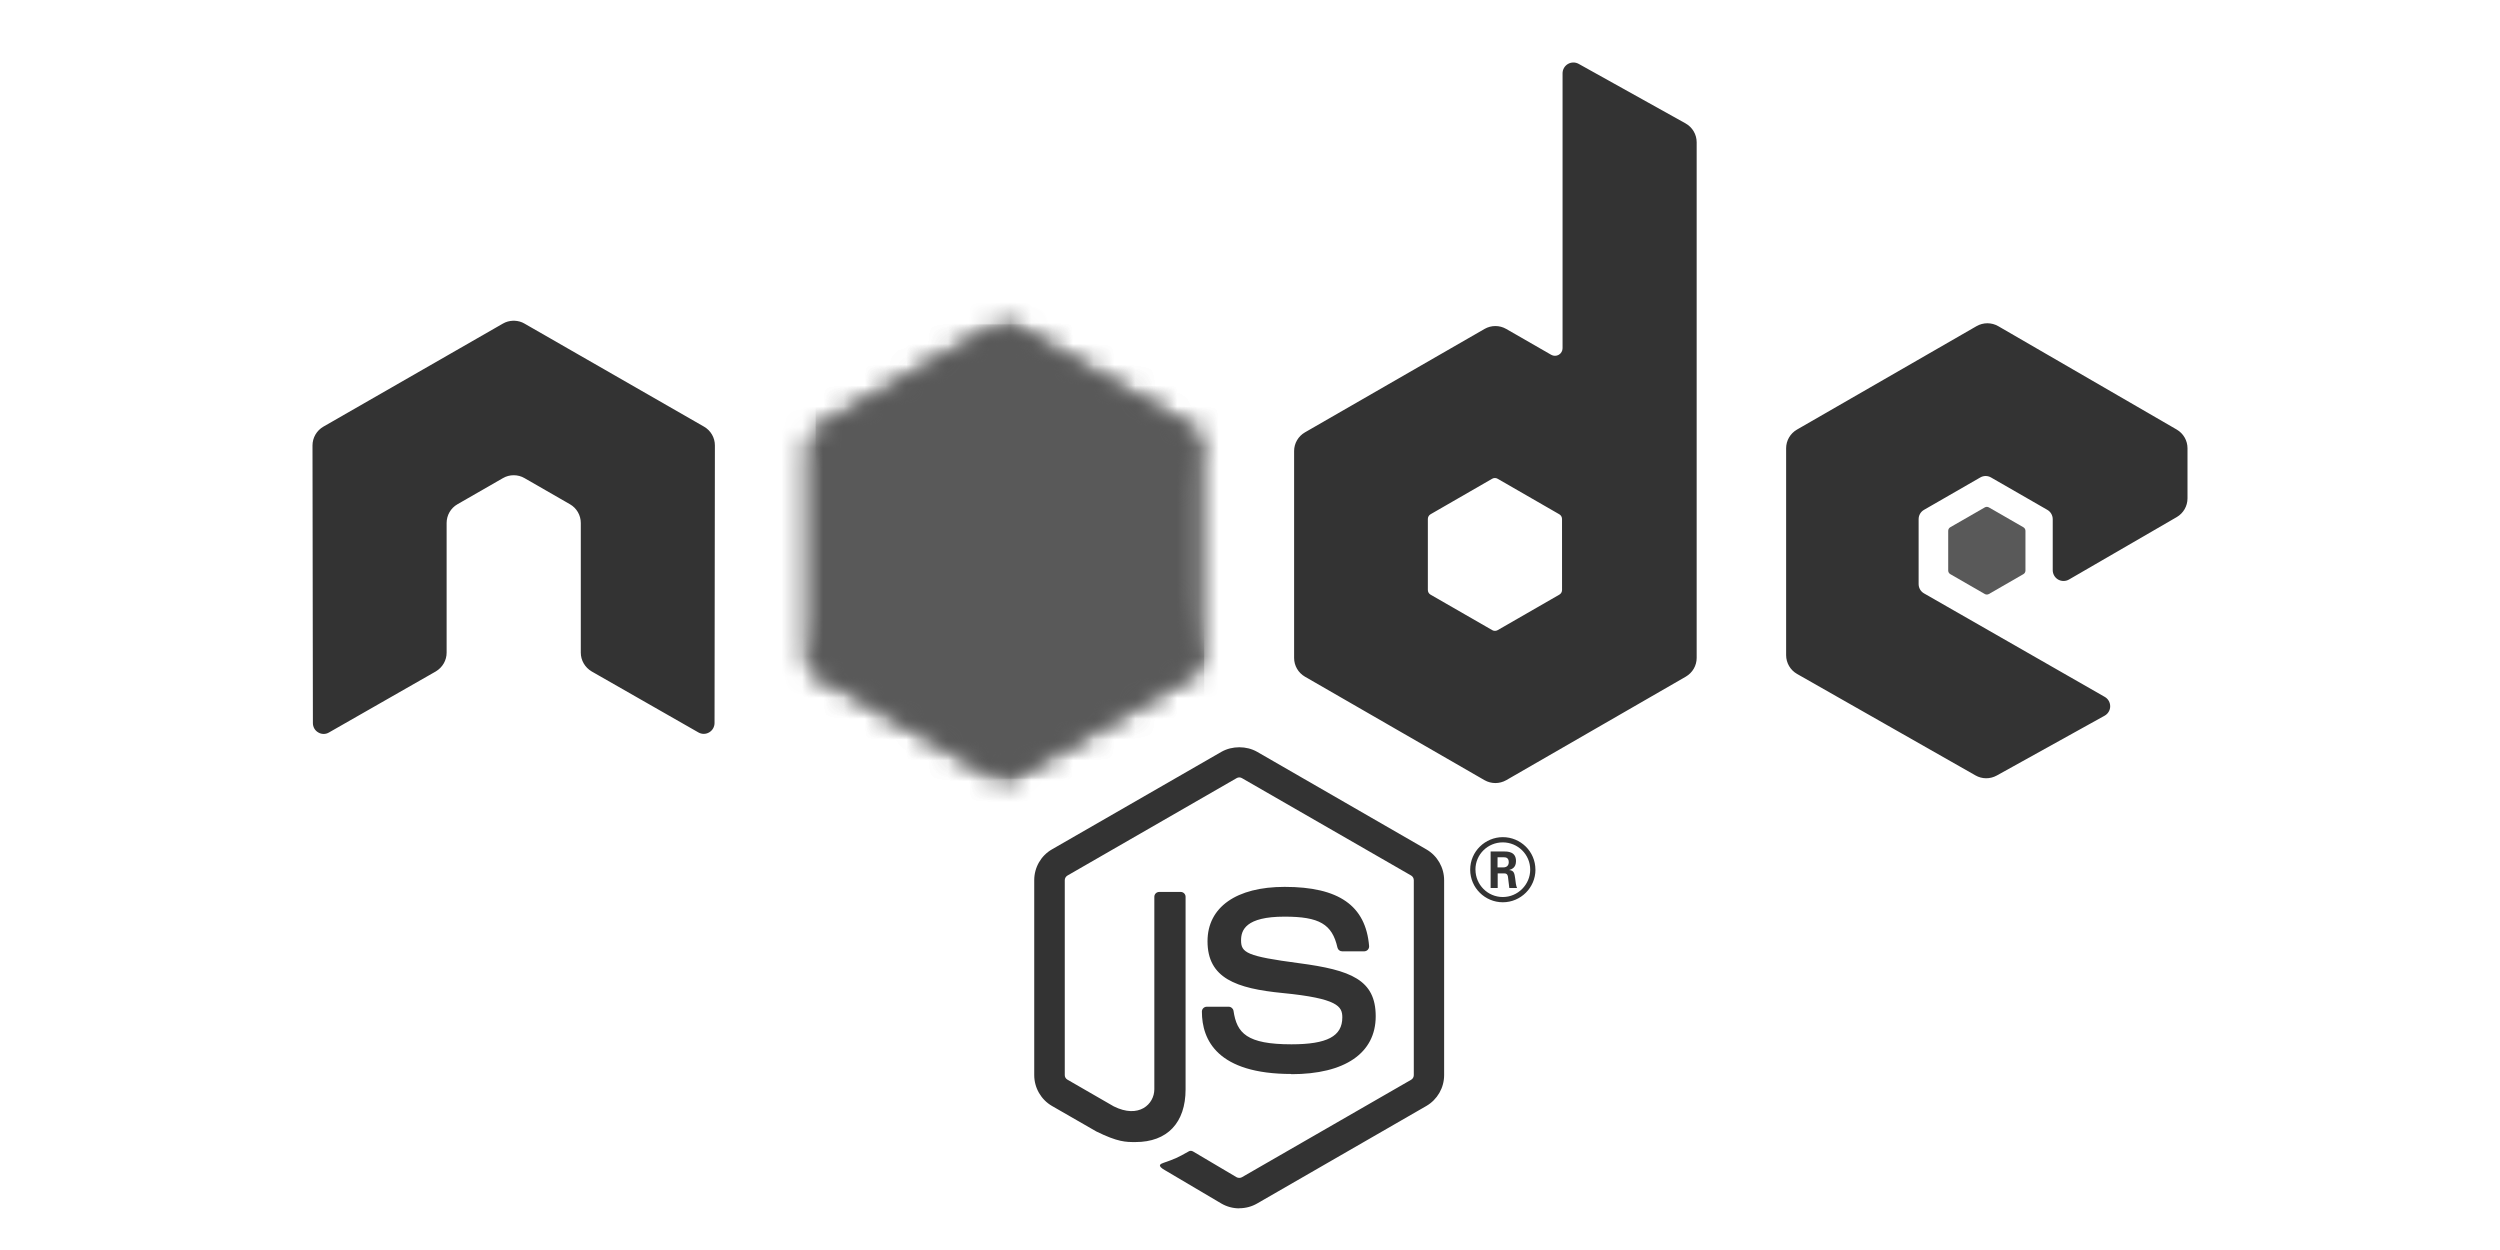 <svg width="120" height="60" viewBox="0 0 120 60" fill="none" xmlns="http://www.w3.org/2000/svg">
<g clip-path="url(#clip0_2077_5633)">
<path d="M59.484 58.001C59.187 58.001 58.892 57.923 58.632 57.773L55.918 56.17C55.513 55.944 55.711 55.864 55.844 55.818C56.385 55.629 56.495 55.587 57.071 55.26C57.132 55.225 57.211 55.237 57.273 55.274L59.358 56.508C59.433 56.549 59.54 56.549 59.61 56.508L67.737 51.827C67.813 51.784 67.862 51.697 67.862 51.608V42.249C67.862 42.156 67.813 42.072 67.736 42.026L59.611 37.349C59.536 37.304 59.436 37.304 59.361 37.349L51.238 42.026C51.16 42.071 51.109 42.158 51.109 42.247V51.606C51.109 51.695 51.158 51.78 51.236 51.823L53.461 53.106C54.67 53.709 55.408 52.998 55.408 52.284V43.047C55.408 42.915 55.512 42.813 55.644 42.813H56.674C56.802 42.813 56.908 42.915 56.908 43.047V52.288C56.908 53.895 56.029 54.819 54.501 54.819C54.031 54.819 53.661 54.819 52.627 54.312L50.495 53.086C49.968 52.781 49.643 52.213 49.643 51.606V42.247C49.643 41.638 49.968 41.07 50.495 40.769L58.631 36.086C59.146 35.796 59.829 35.796 60.34 36.086L68.466 40.771C68.991 41.074 69.318 41.64 69.318 42.249V51.608C69.318 52.215 68.991 52.781 68.466 53.086L60.34 57.769C60.08 57.919 59.785 57.996 59.483 57.996" fill="#333333"/>
<path d="M61.993 51.551C58.437 51.551 57.691 49.923 57.691 48.556C57.691 48.426 57.796 48.323 57.927 48.323H58.977C59.093 48.323 59.19 48.407 59.209 48.522C59.367 49.589 59.839 50.127 61.99 50.127C63.703 50.127 64.431 49.741 64.431 48.835C64.431 48.313 64.224 47.925 61.562 47.665C59.337 47.446 57.961 46.957 57.961 45.181C57.961 43.544 59.345 42.57 61.662 42.57C64.264 42.57 65.554 43.471 65.717 45.408C65.723 45.475 65.699 45.54 65.654 45.589C65.609 45.635 65.546 45.664 65.481 45.664H64.425C64.315 45.664 64.219 45.587 64.197 45.481C63.943 44.358 63.328 43.999 61.658 43.999C59.788 43.999 59.571 44.649 59.571 45.136C59.571 45.727 59.827 45.899 62.35 46.232C64.848 46.563 66.034 47.03 66.034 48.782C66.034 50.548 64.557 51.561 61.981 51.561M71.881 41.636H72.154C72.378 41.636 72.421 41.48 72.421 41.389C72.421 41.149 72.256 41.149 72.164 41.149H71.883L71.881 41.636ZM71.55 40.869H72.154C72.362 40.869 72.768 40.869 72.768 41.332C72.768 41.654 72.561 41.721 72.437 41.762C72.679 41.778 72.695 41.937 72.728 42.16C72.744 42.3 72.77 42.541 72.819 42.623H72.447C72.437 42.541 72.38 42.095 72.38 42.071C72.355 41.971 72.321 41.922 72.197 41.922H71.889V42.625H71.55V40.869ZM70.823 41.742C70.823 42.468 71.411 43.057 72.134 43.057C72.862 43.057 73.45 42.456 73.45 41.742C73.45 41.013 72.854 40.434 72.132 40.434C71.419 40.434 70.821 41.005 70.821 41.74M73.702 41.746C73.702 42.606 72.996 43.309 72.136 43.309C71.281 43.309 70.569 42.615 70.569 41.746C70.569 40.861 71.297 40.183 72.136 40.183C72.98 40.183 73.7 40.863 73.7 41.746" fill="#333333"/>
<path fill-rule="evenodd" clip-rule="evenodd" d="M34.315 21.382C34.315 21.009 34.117 20.666 33.794 20.48L25.177 15.533C25.032 15.447 24.869 15.403 24.703 15.396H24.614C24.449 15.403 24.286 15.447 24.138 15.533L15.521 20.48C15.2 20.666 15 21.01 15 21.383L15.019 34.708C15.019 34.893 15.114 35.066 15.277 35.157C15.436 35.254 15.635 35.254 15.794 35.157L20.917 32.23C21.24 32.038 21.438 31.698 21.438 31.328V25.103C21.438 24.732 21.635 24.389 21.958 24.204L24.139 22.951C24.3 22.857 24.478 22.811 24.659 22.811C24.838 22.811 25.02 22.857 25.177 22.95L27.357 24.203C27.68 24.388 27.878 24.731 27.878 25.103V31.327C27.878 31.697 28.078 32.038 28.4 32.229L33.519 35.154C33.68 35.249 33.88 35.249 34.04 35.154C34.198 35.063 34.298 34.89 34.298 34.705L34.315 21.382ZM74.978 28.32C74.978 28.413 74.928 28.499 74.847 28.544L71.888 30.247C71.807 30.293 71.708 30.293 71.628 30.247L68.668 28.544C68.586 28.498 68.537 28.413 68.537 28.32V24.91C68.537 24.817 68.586 24.732 68.666 24.685L71.624 22.98C71.705 22.933 71.805 22.933 71.886 22.98L74.846 24.685C74.928 24.732 74.977 24.817 74.977 24.91L74.978 28.32ZM75.777 3.066C75.616 2.976 75.419 2.978 75.26 3.071C75.101 3.165 75.003 3.335 75.003 3.52V16.715C75.003 16.845 74.934 16.965 74.821 17.03C74.709 17.095 74.57 17.095 74.457 17.03L72.298 15.789C71.977 15.604 71.581 15.604 71.258 15.789L62.638 20.753C62.316 20.938 62.117 21.281 62.117 21.651V31.582C62.117 31.953 62.316 32.294 62.638 32.481L71.258 37.449C71.58 37.633 71.976 37.633 72.299 37.449L80.919 32.479C81.241 32.292 81.44 31.951 81.44 31.58V6.829C81.44 6.452 81.235 6.106 80.905 5.922L75.777 3.066ZM104.482 24.821C104.803 24.635 105 24.292 105 23.923V21.516C105 21.146 104.802 20.804 104.482 20.618L95.916 15.656C95.593 15.47 95.196 15.47 94.873 15.656L86.255 20.62C85.931 20.807 85.734 21.148 85.734 21.519V31.446C85.734 31.82 85.935 32.165 86.259 32.349L94.822 37.219C95.137 37.4 95.524 37.402 95.843 37.226L101.023 34.353C101.186 34.262 101.289 34.089 101.289 33.902C101.289 33.716 101.19 33.541 101.027 33.45L92.356 28.484C92.193 28.393 92.094 28.22 92.094 28.036V24.922C92.094 24.735 92.191 24.564 92.354 24.472L95.052 22.919C95.212 22.825 95.41 22.825 95.57 22.919L98.27 24.472C98.431 24.563 98.531 24.735 98.531 24.92V27.369C98.531 27.553 98.63 27.726 98.791 27.819C98.952 27.91 99.151 27.91 99.312 27.817L104.482 24.821Z" fill="#333333"/>
<path fill-rule="evenodd" clip-rule="evenodd" d="M95.268 24.356C95.329 24.32 95.406 24.32 95.468 24.356L97.122 25.308C97.184 25.344 97.222 25.41 97.222 25.481V27.387C97.222 27.458 97.184 27.524 97.122 27.559L95.468 28.512C95.406 28.547 95.329 28.547 95.268 28.512L93.615 27.559C93.552 27.524 93.514 27.458 93.514 27.387V25.481C93.514 25.41 93.55 25.344 93.613 25.308L95.268 24.356Z" fill="#595959"/>
<mask id="mask0_2077_5633" style="mask-type:luminance" maskUnits="userSpaceOnUse" x="38" y="15" width="20" height="23">
<path d="M47.699 15.705L39.127 20.642C38.806 20.827 38.609 21.168 38.609 21.536V31.416C38.609 31.785 38.806 32.126 39.127 32.311L47.699 37.251C48.02 37.435 48.415 37.435 48.735 37.251L57.305 32.311C57.625 32.126 57.822 31.785 57.822 31.416V21.536C57.822 21.168 57.625 20.827 57.303 20.642L48.734 15.705C48.573 15.614 48.394 15.567 48.215 15.567C48.036 15.567 47.857 15.614 47.696 15.705" fill="white"/>
</mask>
<g mask="url(#mask0_2077_5633)">
<path d="M66.484 19.803L42.331 7.99L29.947 33.198L54.099 45.012L66.484 19.803Z" fill="#595959"/>
</g>
<mask id="mask1_2077_5633" style="mask-type:luminance" maskUnits="userSpaceOnUse" x="38" y="15" width="20" height="23">
<path d="M38.822 32.044C38.904 32.15 39.007 32.242 39.127 32.311L46.48 36.548L47.705 37.251C47.888 37.356 48.097 37.401 48.302 37.386C48.37 37.38 48.438 37.368 48.505 37.349L57.545 20.832C57.476 20.757 57.395 20.694 57.304 20.641L51.692 17.407L48.725 15.704C48.641 15.656 48.55 15.621 48.457 15.597L38.822 32.044Z" fill="white"/>
</mask>
<g mask="url(#mask1_2077_5633)">
<path d="M28.379 23.298L45.433 46.329L67.987 29.702L50.932 6.671L28.379 23.298Z" fill="#595959"/>
</g>
<mask id="mask2_2077_5633" style="mask-type:luminance" maskUnits="userSpaceOnUse" x="39" y="15" width="19" height="23">
<path d="M48.113 15.574C47.969 15.588 47.829 15.633 47.699 15.707L39.152 20.629L48.369 37.379C48.497 37.361 48.623 37.318 48.737 37.252L57.308 32.312C57.573 32.159 57.754 31.9 57.809 31.606L48.413 15.591C48.344 15.577 48.275 15.57 48.204 15.57C48.175 15.57 48.147 15.572 48.118 15.574" fill="white"/>
</mask>
<g mask="url(#mask2_2077_5633)">
<path d="M39.15 15.57V37.379H57.803V15.57H39.15Z" fill="#595959"/>
</g>
</g>
<defs>
<clipPath id="clip0_2077_5633">
<rect width="90" height="55" fill="white" transform="translate(15 3)"/>
</clipPath>
</defs>
</svg>
